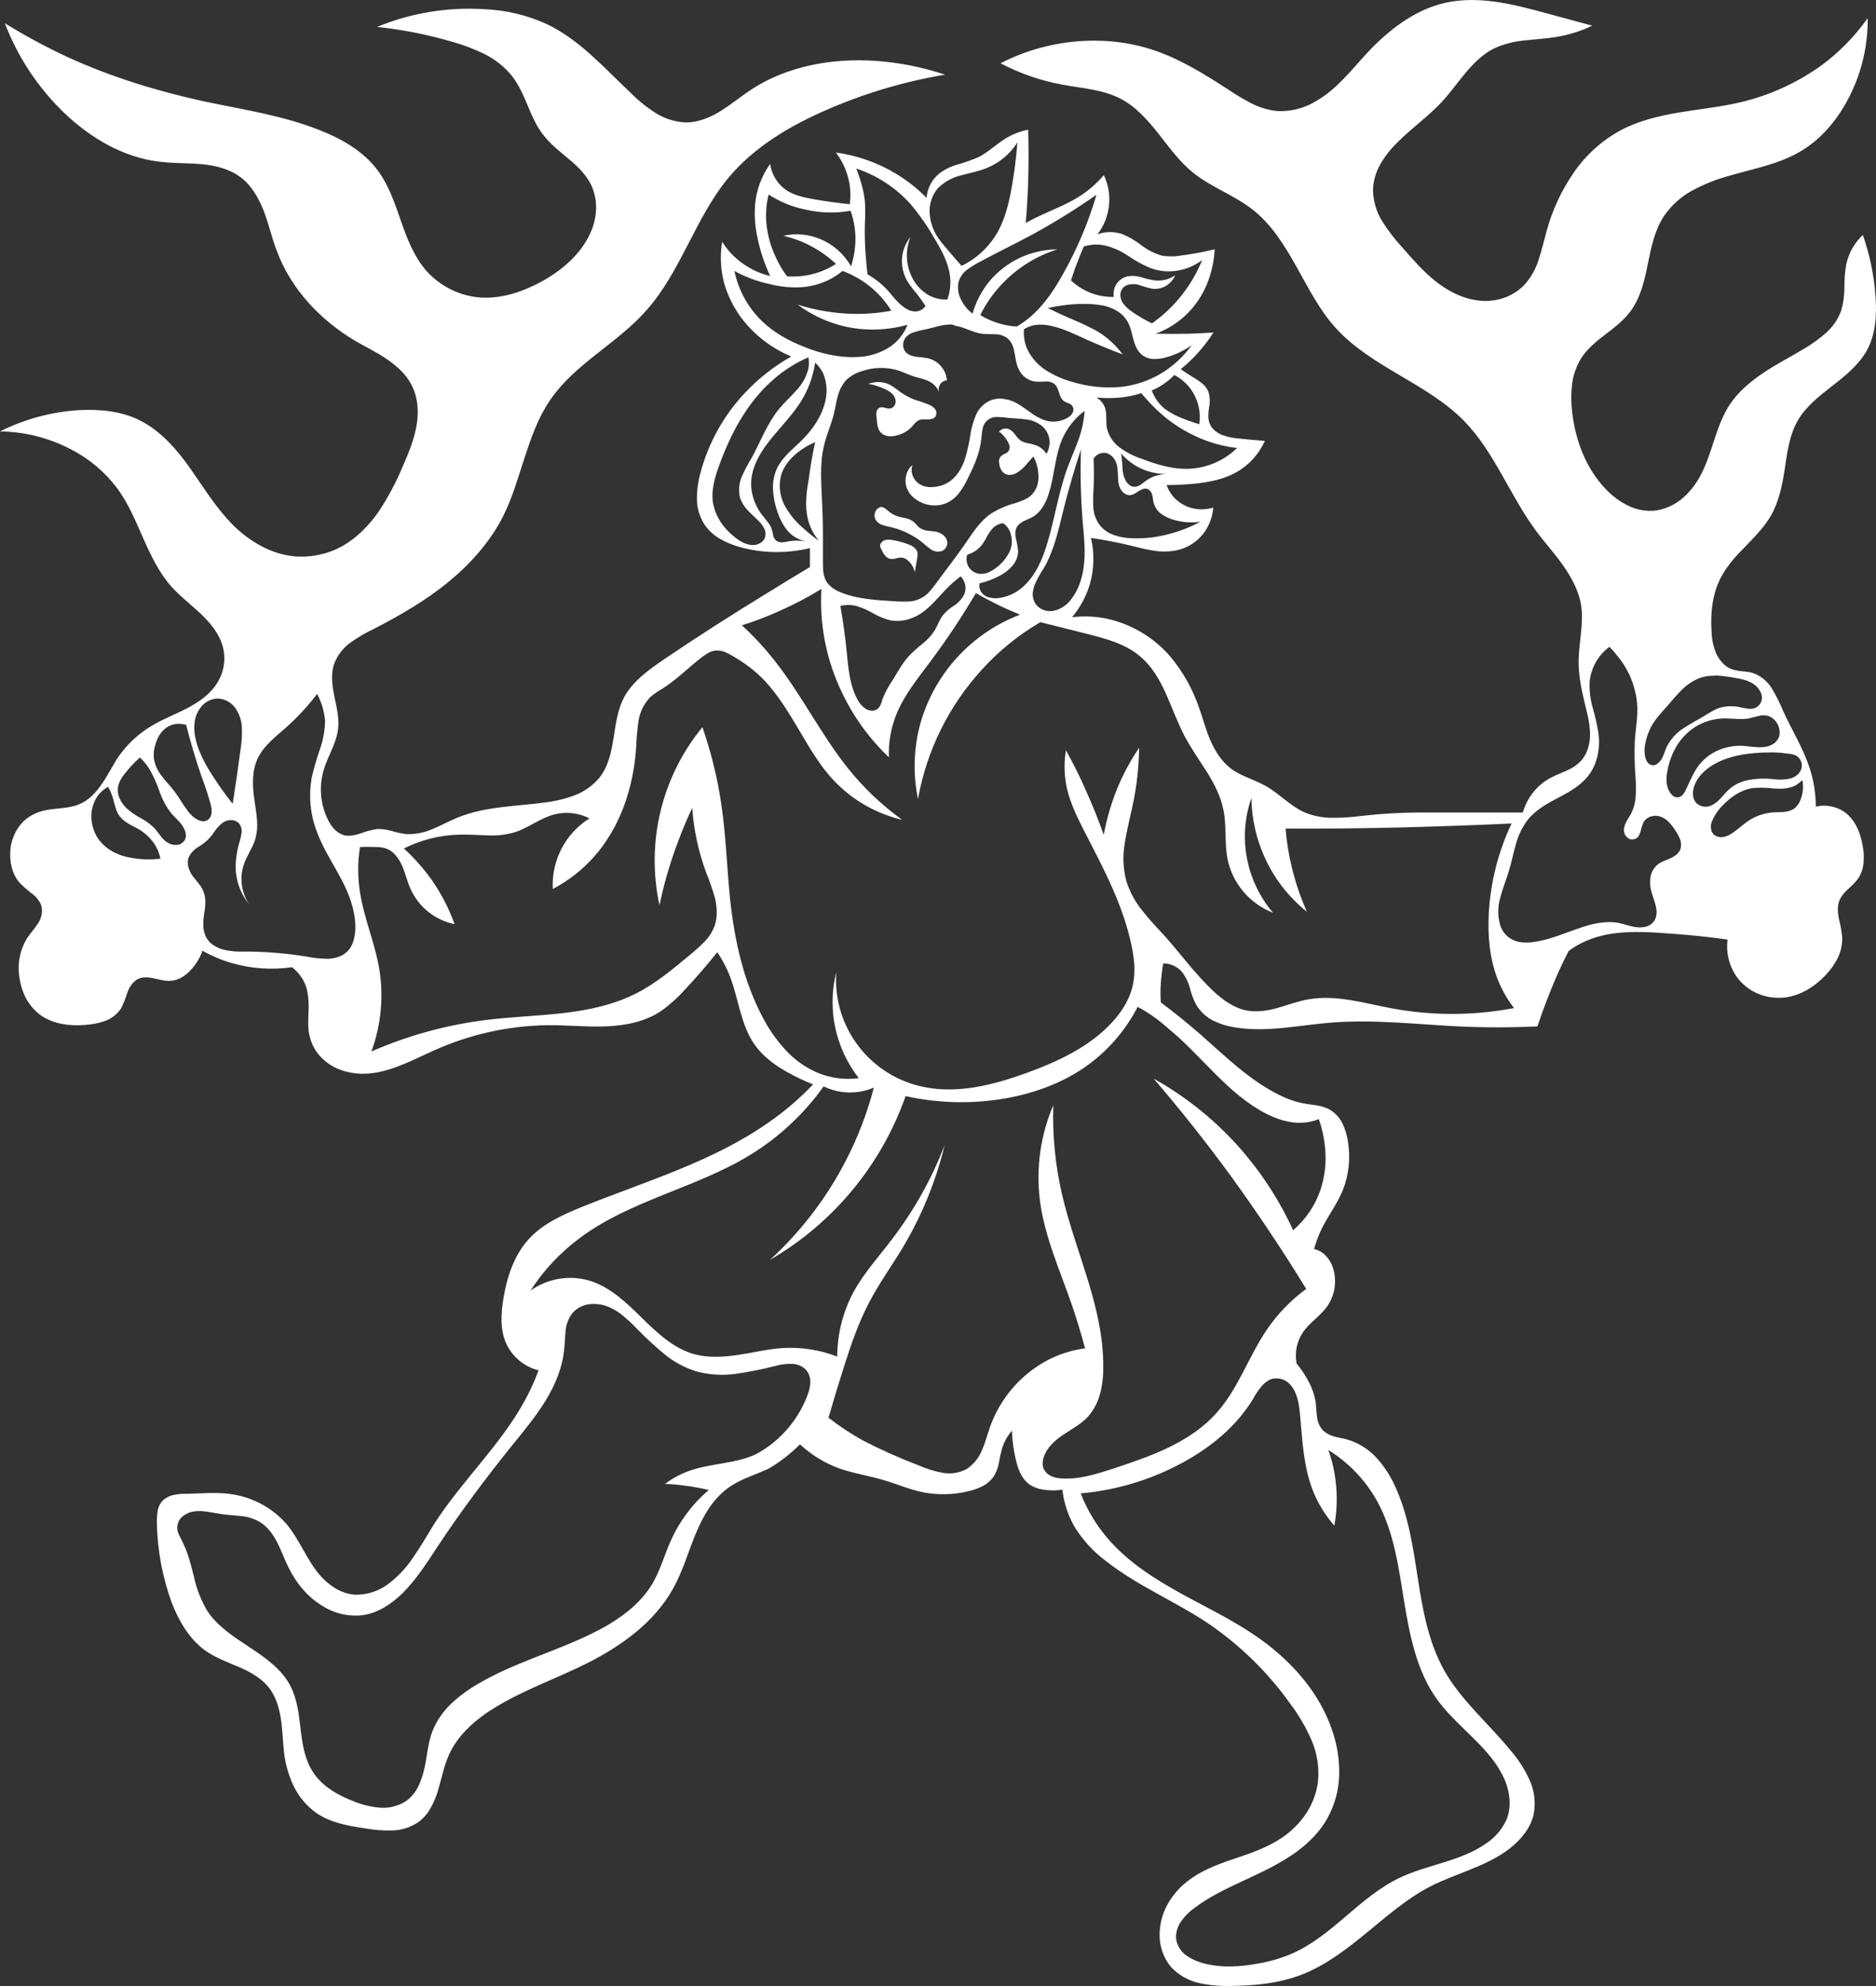 <svg xmlns="http://www.w3.org/2000/svg" id="Layer_2" viewBox="0 0 773.63 818.81"><rect x="0" y="0" width="773.63" height="818.81" fill="#333333" stroke="none"/><defs><style>      .cls-1 {        fill: #fff;        fill-rule: evenodd;      }    </style></defs><g id="Layer_1-2" data-name="Layer_1"><g id="Ebene_2"><g id="Ebene_1-2"><g><path class="cls-1" d="M388.86,220.51c-1.03-.75-2.23-1.23-3.5-1.4-1.3-.2-2.6-.2-3.9-.5-.74-.2-1.45-.5-2.1-.9-1.1-.8-1.8-2-2.9-2.8-.94-.63-1.99-1.08-3.1-1.3-1.15-.21-2.28-.47-3.4-.8-1.28-.45-2.47-1.12-3.5-2-.5-.4-1-.9-1.6-1.3-.31-.18-.65-.31-1-.4-.15-.09-.33-.13-.5-.1-.2,0-.4,0-.5.2-.55.14-1.04.46-1.4.9-.41.6-.68,1.28-.8,2-.07.72.07,1.45.4,2.1.61,1.03,1.57,1.81,2.7,2.2,1.15.36,2.32.66,3.5.9,3.2.74,6.26,1.95,9.1,3.6,1.48.85,2.88,1.82,4.2,2.9,1.03.98,2.13,1.89,3.3,2.7.7.44,1.48.75,2.3.9.81.1,1.64,0,2.4-.3.61-.29,1.13-.74,1.5-1.3.39-.56.6-1.22.6-1.9-.01-.66-.18-1.32-.5-1.9-.32-.59-.77-1.1-1.3-1.5Z"></path><path class="cls-1" d="M376.56,225.41c-.61-.43-1.29-.77-2-1-2.01-.76-4.08-1.33-6.2-1.7-.56-.12-1.13-.19-1.7-.2-.61-.03-1.21.04-1.8.2-.55.2-1.03.55-1.4,1-.41.42-.6,1.02-.5,1.6.12.42.29.82.5,1.2.37.85.84,1.66,1.4,2.4.53.75,1.31,1.28,2.2,1.5.84.13,1.69.06,2.5-.2.81-.25,1.66-.35,2.5-.3.57.09,1.11.3,1.6.6.48.31.91.68,1.3,1.1,1.19,1.21,1.99,2.74,2.3,4.4.2-1.6.5-3.2.8-4.8.15-.69.25-1.39.3-2.1.11-.71,0-1.44-.3-2.1-.36-.65-.88-1.2-1.5-1.6Z"></path><path class="cls-1" d="M367.66,162.11c.94.78,1.55,1.89,1.7,3.1.04.7-.14,1.4-.5,2-.37.62-.99,1.06-1.7,1.2-.78.06-1.56-.05-2.3-.3-.35-.12-.73-.19-1.1-.2-.83-.09-1.63.35-2,1.1-.22.36-.36.78-.4,1.2-.04.84.03,1.68.2,2.5.05.9.15,1.81.3,2.7.17.89.51,1.74,1,2.5.84,1.06,2.06,1.74,3.4,1.9,1.31.17,2.65.03,3.9-.4,2.22-.55,4.24-1.73,5.8-3.4.46-.47.9-.98,1.3-1.5.43-.48.94-.88,1.5-1.2.63-.29,1.31-.42,2-.4h2.1c.58,0,1.16-.1,1.7-.3.53-.18.99-.53,1.3-1,.2-.48.3-.99.3-1.5-.01-.51-.19-1-.5-1.4-.64-.79-1.46-1.41-2.4-1.8-1.96-.8-3.96-1.51-6-2.1-2.13-.81-4.15-1.88-6-3.2-1.46-1.21-3.04-2.28-4.7-3.2-1.36-.59-2.82-.9-4.3-.9-1.43.01-2.85.25-4.2.7,2.27.44,4.49,1.15,6.6,2.1,1.09.43,2.11,1.04,3,1.8Z"></path><path class="cls-1" d="M720.1,224.98c3.7-3.9,7.5-7.7,10.2-12.4,3.3-5.8,4.7-12.6,5.7-19.2,1-6.8,1.9-13.8,5.2-19.7s8.9-10.3,14.3-14.5,10.9-8.6,14.3-14.6c3.8-6.8,4.2-15,3.6-22.8-.62-8.49-2.37-16.87-5.2-24.9-3.4,3.2-5.77,7.34-6.8,11.9-.56,3.17-.83,6.38-.8,9.6.02,3.25-.42,6.48-1.3,9.6-1.25,3.49-3.35,6.61-6.1,9.1-2.75,2.45-5.73,4.63-8.9,6.5-5.6,3.4-11.5,6.4-16.9,10s-10.6,7.9-14.2,13.4c-5.5,8.5-6.9,19-11.4,28-1.9,3.97-4.59,7.51-7.9,10.4-3.35,2.9-7.5,4.72-11.9,5.2-3.73.23-7.46-.53-10.8-2.2-3.33-1.67-6.34-3.9-8.9-6.6-8.3-8.6-12.7-20.3-14-32.2-.45-3.72-.45-7.48,0-11.2.47-3.75,1.73-7.37,3.7-10.6,2.5-3.9,6.2-7,9.9-9.8s7.5-5.7,10.3-9.4c4.3-5.6,5.9-12.7,7.3-19.6s2.8-14,6.7-19.9c2.98-4.37,6.96-7.97,11.6-10.5,4.63-2.5,9.53-4.48,14.6-5.9,10.1-3,20.7-4.8,29.8-10.1,8.5-4.9,15.1-12.7,19.7-21.3,5.58-10.38,8.44-22.01,8.3-33.8-5.18,7.35-11.49,13.83-18.7,19.2-10.26,7.47-21.93,12.77-34.3,15.6-8.2,1.9-16.5,2.7-24.8,4.1s-16.6,3.4-24,7.3c-7.81,4.23-14.49,10.26-19.5,17.6-5.03,7.31-8.79,15.43-11.1,24-1.1,3.9-2,7.9-3.3,11.8-1.19,3.9-3.24,7.49-6,10.5-2.53,2.55-5.66,4.44-9.1,5.5-3.44,1.03-7.06,1.27-10.6.7-6.2-.9-12-4-16.9-7.9s-9.1-8.7-13.2-13.4c-3.2-3.43-6.08-7.14-8.6-11.1-2.52-3.98-3.87-8.59-3.9-13.3.17-3.7,1.23-7.3,3.1-10.5,1.86-3.19,4.15-6.12,6.8-8.7,5.9-6,13-10.9,18.7-17.1,3.5-3.8,6.4-8,9.7-11.9s7-7.6,11.6-9.9c3.95-1.8,8.18-2.91,12.5-3.3,4.3-.5,8.6-.7,12.9-1.4,5.24-.82,10.32-2.4,15.1-4.7-6.4-1.7-12.8-3.5-19.2-5.2-13.6-3.7-27.8-7.3-41.5-4.2-12.4,2.8-23,11-31.7,20.2-6.7,7.2-12.8,15.3-21.3,20.2-4.82,3-10.43,4.46-16.1,4.2-3.69-.37-7.29-1.42-10.6-3.1-3.31-1.71-6.52-3.61-9.6-5.7-10-6.5-20.3-12.9-31.7-16.6-7.22-2.29-14.73-3.5-22.3-3.6-13.9-.24-27.64,2.95-40,9.3,7.97,4.2,16.54,7.17,25.4,8.8,8.1,1.5,16.6,2,23.9,5.7,6.4,3.3,11.3,8.8,15.8,14.5s8.7,11.6,14.3,16.1c7.4,6,16.8,9.2,24.4,15.1,7.9,6.1,13.3,14.9,18.2,23.6s9.4,17.8,16.1,25.2c7.3,8.1,16.8,13.9,26.3,19.5s19,11.1,26.7,18.9c12.6,12.9,18.9,30.7,29.6,45.2,3.6,4.9,7.7,9.3,11.2,14.3s6.5,10.4,7.5,16.4c1.2,7.6-.9,15.3-1,22.9-.1,5.9,1.1,11.8,2.5,17.6,1,4,2.1,8.1,2.2,12.3.09,2.1-.18,4.19-.8,6.2-.58,2.01-1.6,3.85-3,5.4-1.77,1.77-3.88,3.16-6.2,4.1-2.3,1-4.6,1.9-6.8,3.1-5.32,3.06-9.24,8.09-10.9,14h-42.6c-7.95.02-15.9.49-23.8,1.4-3.95.52-7.92.79-11.9.8-3.97.03-7.91-.71-11.6-2.2-6-2.6-10.4-7.7-16.1-10.9-4.7-2.7-10.2-4-14.5-7.3-3.8-2.9-6.4-7.1-8.3-11.4s-3.1-9-4.7-13.5c-2.61-7.69-6.61-14.85-11.8-21.1-6.42-7.48-14.97-12.81-24.5-15.3-5.26-1.33-10.72-1.67-16.1-1,3.31-3.96,5.8-8.56,7.3-13.5,1.81-6.25,1.99-12.86.5-19.2,5.4.8,10.8,1.8,16.1,3.1,3.2.8,6.3,1.6,9.5,2.1,3.21.57,6.5.53,9.7-.1,4.3-.9,8.15-3.27,10.9-6.7,2.46-3.13,3.92-6.93,4.2-10.9-3.58,1.09-7.43.91-10.9-.5-1.74-.75-3.33-1.8-4.7-3.1-1.62-1.6-2.85-3.55-3.6-5.7,3.6,0,7.3-.2,10.9-.5,6.1-.6,12.3-1.7,17.7-4.7,5.27-2.93,9.45-7.49,11.9-13-3.6-.3-7.3-.6-10.9-1-2.36-.19-4.68-.7-6.9-1.5-1.09-.48-2.1-1.12-3-1.9-.9-.79-1.58-1.78-2-2.9-.8-2-.5-4.3-.2-6.5.46-2.16.35-4.39-.3-6.5-.58-1.44-1.55-2.68-2.8-3.6-1.24-.96-2.54-1.83-3.9-2.6-1.6-1-3.2-2-4.7-3.1,2.02-1.6,3.92-3.34,5.7-5.2,2.92-3.03,5.54-6.35,7.8-9.9-3.3.2-6.6.4-9.9.5-4.7.1-9.3.1-14,0,6.9-2.47,12.87-7.01,17.1-13,2.26-3.18,4.02-6.68,5.2-10.4,1.2-3.69,1.9-7.52,2.1-11.4-4.62,1.12-9.29,1.98-14,2.6-2.58.45-5.22.45-7.8,0-2.96-.86-5.74-2.24-8.2-4.1-2.42-1.91-5.07-3.49-7.9-4.7-3.36-1.2-7.04-1.2-10.4,0,5.37-7.01,6.37-16.42,2.6-24.4-3.1,3.67-6.78,6.81-10.9,9.3-4.8,2.9-10,4.9-15.1,7.3-2.1,1-4.2,2-6.2,3.1.5-5.7.8-11.4,1-17.1.2-7.1.2-14.2,0-21.3-3.29.63-6.44,1.85-9.3,3.6-3.9,2.4-7.3,5.8-11.4,7.8-2.58,1.08-5.22,2.02-7.9,2.8-2.73.69-5.3,1.88-7.6,3.5-3.32,2.47-5.4,6.27-5.7,10.4-3.73-3.81-7.93-7.14-12.5-9.9-7.61-4.6-16.09-7.6-24.9-8.8,3.02,3.94,4.99,8.59,5.7,13.5.4,2.58.4,5.22,0,7.8-5-.5-10.1-1.2-15.1-2.1-3.8-.7-7.7-1.5-10.9-3.6-3.73-2.49-6.2-6.46-6.8-10.9-3.51,4.88-5.65,10.61-6.2,16.6-.37,4.69-.03,9.41,1,14,1.13,5.38,2.87,10.62,5.2,15.6-3.52-.81-6.87-2.23-9.9-4.2-4.01-2.51-7.39-5.89-9.9-9.9-.97,5.9-.63,11.94,1,17.7,1.87,6.14,5.05,11.8,9.3,16.6,5.01,5.65,11.23,10.09,18.2,13-7.14,4.02-13.61,9.11-19.2,15.1-8.67,9.23-14.93,20.46-18.2,32.7-1,3.55-1.51,7.21-1.5,10.9,0,3.68,1.05,7.28,3,10.4,1.65,2.46,3.83,4.52,6.4,6,2.54,1.48,5.26,2.62,8.1,3.4,4.56,1.29,9.26,2,14,2.1,5.08.12,10.16-.42,15.1-1.6v7.8c-5.7,3.4-11.4,6.9-17.1,10.4-14.7,9-29.3,18.3-43.6,28-6.2,4.3-12.6,8.9-16.1,15.6-2.6,5.1-3.3,11-4.2,16.6s-2.1,11.5-5.7,16.1c-2.73,3.33-6.28,5.88-10.3,7.4-4.03,1.5-8.23,2.51-12.5,3-12.1,1.6-24.6,1.6-35.8,6.2-3.5,1.4-6.8,3.3-10.3,4.7-3.46,1.53-7.22,2.25-11,2.1-2-.28-3.97-.71-5.9-1.3-1.95-.56-3.97-.83-6-.8-2.29.35-4.54.96-6.7,1.8-2.2.7-4.6,1.3-6.8.8-1.52-.44-2.9-1.27-4-2.4-1.1-1.15-2.01-2.47-2.7-3.9-3.32-6.61-3.89-14.27-1.6-21.3,1.7-5.4,5-10.4,5.7-16.1.6-4.5-.6-9-1.5-13.5s-1.6-9.2-.1-13.5c1.34-3.55,3.71-6.61,6.8-8.8,3.08-2.21,6.36-4.12,9.8-5.7,10.6-5.5,21-11.5,30.2-19s17.4-16.6,22.8-27.2c3.9-7.7,6.2-16,8.9-24.2s5.5-16.4,10.4-23.6c5.1-7.6,12.2-13.6,19.4-19.3s14.6-11.2,20.6-18.1c14.2-16,20-38,33.7-54.5,10.6-12.7,25.3-21.4,40.5-28,15.61-6.82,32-11.69,48.8-14.5-9.25-3.1-18.86-5.02-28.6-5.7-17.9-1.2-36.5,2.1-51.4,11.9-4.2,2.8-8.1,6-12.4,8.7s-9.1,4.7-14.1,4.8c-4.42-.12-8.73-1.39-12.5-3.7-3.73-2.33-7.19-5.08-10.3-8.2-11-10.3-21.2-22.1-34.8-28.6-8.17-3.76-17.01-5.86-26-6.2-15.06-.95-30.15,1.55-44.1,7.3,10.57,1.12,21.01,3.2,31.2,6.2,4.58,1.28,9.04,2.99,13.3,5.1,4.28,2.15,8.07,5.19,11.1,8.9,2.8,3.6,4.7,7.9,6.5,12.2s3.6,8.6,6.5,12.2c2.9,3.8,6.8,6.8,10.5,9.9s7.2,6.5,9.3,10.9c1.38,3.11,2.03,6.5,1.9,9.9-.14,3.39-.96,6.72-2.4,9.8-3.9,8.6-11.5,15.1-19.7,19.7-7.8,4.3-16.6,7.3-25.4,6.8-8.81-.63-17.01-4.73-22.8-11.4-4.9-5.8-7.7-13.1-10.2-20.3s-5-14.6-9.5-20.7c-5.9-7.9-14.7-13-23.9-16.6-15.3-6.1-31.7-8.5-47.8-11.9-19.2-4.2-38.2-10-56.1-18.2C19.06,19.44,10.37,14.77,2,9.58c5.33,13.94,13.66,26.54,24.4,36.9,10.9,10.4,24.5,18.5,39.5,20.2,5.7.7,11.4.5,17.1,1s11.5,1.9,16.1,5.3,7.6,8.7,9.7,14.1,3.3,11.1,5.4,16.5c5.8,15.6,17.9,28.4,32.2,36.9,4.3,2.5,8.9,4.7,13,7.5s8,6.2,10.3,10.7c2.7,5.2,3.1,11.4,2,17.2s-3.3,11.2-5.7,16.6c-2.69,6.43-5.97,12.59-9.8,18.4-4,5.7-9,10.9-15.1,14.3-6.01,3.32-12.86,4.78-19.7,4.2-9.4-.9-18.1-5.9-24.9-12.5-7-6.9-12.2-15.4-17.8-23.4s-12.3-15.8-21.1-20.2c-7.6-3.8-16.4-4.6-24.9-4.2-11.38.69-22.51,3.68-32.7,8.8,10.14.11,20.11,2.61,29.1,7.3,7.55,3.83,14.11,9.34,19.2,16.1,4.6,6.2,7.6,13.5,10.7,20.5s6.5,14.2,11.6,20c3.7,4.1,8.2,7.5,12.2,11.3s7.7,8.3,9.1,13.6c1.28,4.92.52,10.15-2.1,14.5-2.8,4.8-7.5,8.1-12.4,10.7s-10.1,4.5-14.9,7.4c-5.22,3.11-9.75,7.26-13.3,12.2-2.5,3.6-4.4,7.6-6.9,11.3s-5.5,7.1-9.6,8.8c-4.5,1.9-9.7,1.5-14.5,2.6-3.31.73-6.35,2.35-8.8,4.7-3.43,3.65-5.29,8.49-5.2,13.5,0,4.3,1.2,8.8,4.2,11.9,1.61,1.57,3.31,3.04,5.1,4.4.89.67,1.67,1.48,2.3,2.4.7.87,1.18,1.9,1.4,3,.18,1.23.12,2.49-.2,3.7-.33,1.19-.87,2.31-1.6,3.3-1.3,2.1-3.1,3.9-4.4,6-2.71,4.54-3.81,9.86-3.1,15.1.37,3.28,1.31,6.46,2.8,9.4,1.58,2.9,3.81,5.39,6.5,7.3,2.59,1.65,5.48,2.77,8.5,3.3,3,.53,6.06.67,9.1.4,2.86-.13,5.69-.67,8.4-1.6,2.74-.95,5.1-2.78,6.7-5.2,1.07-2.08,1.94-4.26,2.6-6.5.37-1.11.91-2.15,1.6-3.1.65-.97,1.5-1.79,2.5-2.4,1.04-.57,2.22-.84,3.4-.8,1.18-.02,2.36.11,3.5.4,2.3.5,4.7,1.2,7,1,1.63-.15,3.2-.66,4.6-1.5,1.39-.84,2.63-1.88,3.7-3.1,2.09-2.25,3.69-4.9,4.7-7.8,3.94,2.24,8.14,3.99,12.5,5.2,7.93,2.23,16.24,2.77,24.4,1.6,3.06,2.31,5.24,5.59,6.2,9.3.65,3.16.85,6.39.6,9.6-.1,3.2-.3,6.5.5,9.6.72,3.05,2.2,5.87,4.3,8.2,2.11,2.3,4.71,4.11,7.6,5.3,4.6,1.82,9.61,2.37,14.5,1.6,8.8-1.3,16.8-5.7,24.9-9.3,14.69-6.62,30.59-10.16,46.7-10.4,8-.1,15.9.8,23.9.5s16.1-1.8,22.8-6.2c3.62-2.55,6.94-5.5,9.9-8.8,4.7-5,9.2-10.2,13.5-15.6,2.08,3.1,3.83,6.42,5.2,9.9,1.8,4.7,2.9,9.7,4.3,14.6s3.1,9.8,6.1,13.9c3.3,4.6,8,8.1,13,10.9,3.5,1.99,7.15,3.73,10.9,5.2-5.52,5.8-11.62,11.03-18.2,15.6-23,16.2-50.7,24.3-76.8,34.8-8.4,3.4-16.9,7.2-22.8,14-5.7,6.6-8.5,15.3-9.9,23.9-1,6.1-1.4,12.5,1,18.2,2.49,5.68,7.48,9.89,13.5,11.4-1.59,4.3-3.5,8.48-5.7,12.5-10.1,18.5-26,33.1-37.4,50.9-2.8,4.5-5.4,9.1-8.4,13.4-2.88,4.45-6.53,8.35-10.8,11.5-3.91,2.86-8.66,4.33-13.5,4.2-2.88-.24-5.65-1.17-8.1-2.7-2.45-1.51-4.65-3.4-6.5-5.6-5.3-6.3-8.2-14.4-13.5-20.8-6.13-6.99-14.66-11.45-23.9-12.5-5.7-.7-11.4-.1-17.1,0-1.74-.07-3.49.07-5.2.4-1.74.27-3.37,1.04-4.7,2.2-1.25,1.24-2.05,2.86-2.3,4.6-.25,1.72-.35,3.46-.3,5.2.25,11.17,2.35,22.22,6.2,32.7,3,7.6,7.3,15,14,19.7,4.1,2.9,9,4.6,13.6,6.6s9.2,4.5,12.4,8.5c2.8,3.6,4.2,8.2,4.9,12.7s.8,9.2,1.3,13.7c.52,4.93,1.87,9.73,4,14.2,2.17,4.48,5.44,8.33,9.5,11.2,5.8,3.9,12.9,5.2,19.7,6.2,3.79.7,7.65,1,11.5.9,3.86-.09,7.62-1.31,10.8-3.5,2.07-1.54,3.78-3.52,5-5.8,1.26-2.25,2.27-4.63,3-7.1,1.5-4.9,2.4-10,4.5-14.7,3.8-8.5,11.3-14.9,19.2-19.7,12-7.3,25.4-11.9,37.9-18.2,14.1-7.1,27.6-16.8,35.3-30.6,4-7.1,6.2-15,9.3-22.5s7.3-14.9,14-19.5c5-3.5,11.1-5.1,16.6-7.8,4.55-2.74,8.75-6.03,12.5-9.8,4.65,4.34,10.13,7.71,16.1,9.9,5.9,2.1,12.2,3,18.2,4.8,5.6,1.6,10.9,4,16.6,5.1,6.2,1.19,12.58,1.02,18.7-.5,2.02-.44,3.97-1.15,5.8-2.1,1.84-.98,3.42-2.38,4.6-4.1.96-1.64,1.63-3.43,2-5.3.29-1.89.69-3.76,1.2-5.6.79-2.88,2.23-5.55,4.2-7.8.13,4.01.67,8,1.6,11.9.42,1.96,1.06,3.88,1.9,5.7.87,1.82,2.17,3.4,3.8,4.6,1.71,1.14,3.66,1.85,5.7,2.1,2.58.4,5.22.4,7.8,0,.62,5.51,2.39,10.82,5.2,15.6,3.41,5.44,7.82,10.19,13,14,13.1,10.3,28.8,16.6,42.6,26,12.89,8.88,24.13,19.94,33.2,32.7,3.52,4.67,6.48,9.73,8.8,15.1,2.3,5.39,3.19,11.27,2.6,17.1-.68,5.14-2.64,10.02-5.7,14.2-3.05,4.16-6.93,7.63-11.4,10.2-5.8,3.5-12.3,5.5-18.7,7.7s-12.8,4.7-18.1,8.9c-3.35,2.61-6.14,5.88-8.2,9.6-2.06,3.74-3.16,7.93-3.2,12.2-.1,4.92,1.57,9.71,4.7,13.5,3.09,3.3,7.09,5.59,11.5,6.6,4.4.95,8.9,1.35,13.4,1.2,9.9-.1,19.9-1.1,29.1-4.7,10-3.9,18.6-10.6,26.9-17.4s16.5-14,26-18.9c10.8-5.5,23.1-8.2,32.7-15.6,4.6-3.6,8.6-8.3,9.9-14,.98-4.78.42-9.75-1.6-14.2-1.98-4.43-4.61-8.54-7.8-12.2-9.1-11.2-20.5-20.7-27.5-33.2-6.4-11.5-8.8-24.7-10.8-37.7s-3.9-26.2-9.4-38.1c-1.95-4.36-4.58-8.38-7.8-11.9-3.26-3.51-7.4-6.07-12-7.4-1.7-.5-3.5-.7-5.2-1.2-1.75-.43-3.37-1.29-4.7-2.5-1.43-1.58-2.3-3.58-2.5-5.7-.3-2.1-.3-4.2-.6-6.3-.47-2.68-1.35-5.28-2.6-7.7-1.43-2.82-3.17-5.47-5.2-7.9-.87-4.47.07-9.11,2.6-12.9,2.7-3.9,7-6.6,9.8-10.4,3.37-4.65,4.34-10.62,2.6-16.1-.61-1.95-1.68-3.73-3.1-5.2-1.28-1.3-2.92-2.2-4.7-2.6.78-2.86,1.82-5.63,3.1-8.3,2.7-5.5,6.5-10.4,8.8-16.1,2.44-6.26,3.16-13.06,2.1-19.7-.35-2.67-1.13-5.27-2.3-7.7-1.19-2.42-3.07-4.44-5.4-5.8-1.76-.87-3.65-1.44-5.6-1.7-1.9-.3-3.9-.5-5.8-.9-3.05-.67-6-1.71-8.8-3.1-12.6-6.1-22.7-16.2-33.2-25.4-5.2-4.5-10.6-8.9-16.1-13-.2-2.6-.2-5.2,0-7.8.18-2.78.51-5.55,1-8.3,3,.03,5.83,1.34,7.8,3.6,1.46,1.99,2.54,4.22,3.2,6.6.55,2.41,1.43,4.73,2.6,6.9,1.7,2.86,4.21,5.15,7.2,6.6,2.96,1.43,6.14,2.37,9.4,2.8,13.1,2,26.3-1.1,39.5-2.1,17.3-1.3,34.6.7,51.9,1.6,10.9.5,21.8.5,32.7,0,2-6,4.2-11.8,6.6-17.6,1.9-4.6,4-9.1,6.3-13.5,2.26-1.69,4.71-3.1,7.3-4.2,10.2-4.4,21.7-3.9,32.7-3.1,5.9.4,11.8.9,17.7,1.6,2.6.3,5.2.6,7.8,1-.68,5.3.6,10.67,3.6,15.1,2.19,3.12,5.2,5.58,8.7,7.1,3.49,1.51,7.32,2.09,11.1,1.7,6.6-.7,12.6-4.5,17.1-9.3,2.01-2.11,3.69-4.5,5-7.1,1.24-2.62,1.86-5.5,1.8-8.4-.27-2.63-.74-5.24-1.4-7.8-.5-2.6-.7-5.4.4-7.8.85-1.64,2-3.1,3.4-4.3,1.4-1.23,2.7-2.57,3.9-4,1.47-2.05,2.34-4.48,2.5-7,.23-2.51.06-5.04-.5-7.5-.8-4.4-2.5-8.8-5.7-11.9-1.76-1.69-3.93-2.9-6.3-3.5-2.35-.63-4.83-.67-7.2-.1,0-5.47-.89-10.9-2.6-16.1-2.7-8.2-7.3-15.5-10.9-23.4-1.29-3.18-2.83-6.26-4.6-9.2-1.8-2.96-4.55-5.22-7.8-6.4-2.9-.9-6-.5-8.8-1.6-1.47-.53-2.77-1.43-3.8-2.6-1.07-1.15-1.95-2.47-2.6-3.9-1.19-2.89-1.83-5.98-1.9-9.1-.5-7.8.4-16,4.2-22.8,2.6-4.7,6.26-8.7,10.1-12.5ZM447.16,231.21c-.4,5.5-1.8,10.9-5,15.3-.89,1.32-2.01,2.47-3.3,3.4-1.29.91-2.75,1.56-4.3,1.9-1.47.32-3.01.18-4.4-.4-1.42-.56-2.62-1.58-3.4-2.9-.6-1.14-.91-2.41-.9-3.7.12-1.26.39-2.5.8-3.7,1.04-2.34,2.27-4.58,3.7-6.7,4.4-7.5,6.2-16.2,8.3-24.7,2.1-8.2,4.4-16.3,7.1-24.4-.32,9.91-.08,19.82.7,29.7.5,5.4,1.1,10.8.7,16.2ZM397.66,224.71c-3.4,4.9-7.1,9.6-10.6,14.4-1.05,1.53-2.18,3-3.4,4.4-2.3,2.83-5.75,4.48-9.4,4.5-1.7.07-3.4.03-5.1-.1-7.7-.5-15.6-.8-22.7-3.8-2.07-.78-3.9-2.09-5.3-3.8-.87-1.29-1.41-2.76-1.6-4.3-.17-1.53-.23-3.06-.2-4.6,0-7.7.1-15.5-.3-23.2-.3-8.3-1.2-16.7.8-24.7,1-4.3,2.9-8.4,4-12.8.6-2.4.9-4.9,1.6-7.3.6-2.44,1.76-4.7,3.4-6.6,1.85-1.79,4.12-3.1,6.6-3.8,4.81-1.65,10.02-1.75,14.9-.3,2.2.7,4.3,1.8,6.5,2.5,2.4.8,5,1.1,7.1,2.5,1.51.93,2.67,2.34,3.3,4-.18-.62-.22-1.27-.1-1.9.12-.62.4-1.21.8-1.7.61-.77,1.52-1.24,2.5-1.3-.13-2.15-.98-4.19-2.4-5.8-1.39-1.66-3.29-2.82-5.4-3.3-1.59-.3-3.19-.5-4.8-.6-.79-.11-1.56-.31-2.3-.6-.77-.25-1.46-.7-2-1.3-.6-.67-.99-1.51-1.1-2.4-.12-.89.02-1.79.4-2.6.33-.75.84-1.41,1.5-1.9.63-.52,1.34-.92,2.1-1.2,1.54-.51,3.11-.91,4.7-1.2,2-.4,4.1-1,6.1-1.5,1.54-.4,3.11-.6,4.7-.6.67-.05,1.34.12,1.9.5,3.8.5,7.3,2.8,11.1,3.3,1.7.2,3.5.1,5.3.2,1.78-.03,3.53.5,5,1.5.79.62,1.44,1.41,1.9,2.3.48.87.82,1.82,1,2.8.5,1.9.6,4,1.2,5.9.46,1.73,1.36,3.31,2.6,4.6,1.3,1.24,2.93,2.08,4.7,2.4,1.46.1,2.94.1,4.4,0,.74-.08,1.49-.01,2.2.2.71.21,1.37.58,1.9,1.1.39.5.73,1.03,1,1.6l.6,1.8c.19.62.42,1.22.7,1.8.29.58.7,1.09,1.2,1.5.57.36,1.17.66,1.8.9.67.18,1.26.57,1.7,1.1.31.44.49.96.5,1.5,0,.53-.13,1.05-.4,1.5-.53.92-1.34,1.65-2.3,2.1-2.85,1.55-6.22,1.84-9.3.8-2.12-.8-4.11-1.91-5.9-3.3-1.9-1.3-3.7-2.7-5.7-3.8-1.74-.92-3.64-1.5-5.6-1.7-1.96-.22-3.93.13-5.7,1-2.36,1.24-4.23,3.25-5.3,5.7-1.03,2.44-1.77,4.99-2.2,7.6-.54,3.76-1.37,7.47-2.5,11.1-1.3,3.5-3.4,7-6.6,9-2.05,1.26-4.4,1.95-6.8,2-1.66.13-3.33-.21-4.8-1-1.4-.78-2.49-2.01-3.1-3.5-.62-1.46-.69-3.09-.2-4.6-1.31,1.15-2.22,2.7-2.6,4.4-.4,1.69-.3,3.47.3,5.1.52,1.42,1.38,2.69,2.5,3.7,1.12,1.01,2.41,1.82,3.8,2.4,3.28,1.45,7.02,1.45,10.3,0,2.11-1.04,3.93-2.59,5.3-4.5,1.36-1.92,2.53-3.96,3.5-6.1,2.5-4.9,4.7-10.1,5.3-15.6.2-1.3.2-2.7.5-4,.35-3.07,3.02-5.34,6.1-5.2,1.57.03,3.14.17,4.7.4,2.4.2,4.8.3,7.1.6,2.37.25,4.62,1.15,6.5,2.6,1.97,1.64,3.17,4.04,3.3,6.6.02,1.75-.43,3.48-1.3,5-1.02-1.6-2.52-2.83-4.3-3.5-1.14-.41-2.31-.71-3.5-.9-1.2-.19-2.33-.67-3.3-1.4-.71-.66-1.35-1.4-1.9-2.2-.57-.79-1.28-1.47-2.1-2-.74-.38-1.58-.52-2.4-.4-.8.2-1.52.61-2.1,1.2,1.6,1.18,2.9,2.72,3.8,4.5.3.52.51,1.1.6,1.7.02.62-.12,1.24-.4,1.8-.42.54-.97.95-1.6,1.2-.64.25-1.21.62-1.7,1.1-.38.5-.62,1.08-.7,1.7.02.6.08,1.21.2,1.8.11.63.31,1.23.6,1.8.29.58.7,1.09,1.2,1.5.66.51,1.47.79,2.3.8.82-.02,1.64-.19,2.4-.5,1.95-1.06,3.66-2.53,5-4.3.8-1,1.7-1.9,2.5-2.8,1.1,2.04,1.78,4.29,2,6.6.2,1.67.1,3.37-.3,5-.47,1.61-1.33,3.09-2.5,4.3-1.8,1.7-4.3,2.5-6.6,3.3-3.65.94-7.13,2.46-10.3,4.5-4.6,3.2-7.6,8.2-10.8,12.8ZM397.56,245.21c-.94,1.78-2.32,3.29-4,4.4-1.73,1.05-3.28,2.37-4.6,3.9-1.5,1.8-2.2,4.2-3.4,6.2-1.3,2.1-2.96,3.97-4.9,5.5-1.93,1.53-3.76,3.16-5.5,4.9-2.8,2.9-4.7,6.5-6.8,9.9-1.76,2.53-3.23,5.25-4.4,8.1-.19.75-.42,1.48-.7,2.2-.28.73-.72,1.38-1.3,1.9-.62.51-1.4.79-2.2.8-.79-.01-1.57-.18-2.3-.5-1.69-.98-3.04-2.45-3.9-4.2-3.2-5.9-3.7-12.8-4.4-19.5-.6-6.4-1.5-12.7-2.6-19,2.14-.5,4.36-.5,6.5,0,2.48.74,4.87,1.78,7.1,3.1,2.25,1.3,4.68,2.27,7.2,2.9,2.44.38,4.93.21,7.3-.5,2.36-.71,4.57-1.86,6.5-3.4,3.3-2.5,5.9-5.8,8.8-8.8,1.92-1.99,4-3.83,6.2-5.5.94,1.01,1.6,2.25,1.9,3.6.24,1.35.07,2.75-.5,4h0ZM398.86,228.71c2.53-.72,4.75-2.27,6.3-4.4.76-1.07,1.43-2.21,2-3.4.65-1.15,1.42-2.22,2.3-3.2,1.14-1.11,2.62-1.82,4.2-2,1.74,1.18,2.93,3.02,3.3,5.1.57,2.28.32,4.69-.7,6.8-1.25,2.46-3.02,4.61-5.2,6.3-.94.73-1.94,1.36-3,1.9-1.06.52-2.22.8-3.4.8-1.01.02-2.01-.22-2.9-.7-.87-.5-1.62-1.18-2.2-2-.97-1.55-1.23-3.45-.7-5.2h0ZM403.96,240.51c3.01-.7,5.9-1.81,8.6-3.3,1.9-1.02,3.59-2.37,5-4,1.39-1.62,2.2-3.66,2.3-5.8-.15-1.79-.45-3.56-.9-5.3-.22-.88-.28-1.8-.2-2.7,0-.9.28-1.77.8-2.5.74-.89,1.66-1.61,2.7-2.1,1-.5,2.1-.9,3.1-1.4,1.84-.99,3.39-2.44,4.5-4.2,1.13-1.74,2-3.62,2.6-5.6,2.4-7.3,2.5-15.3,5.5-22.4,2.01-4.68,5.22-8.75,9.3-11.8-.18,2.95-.68,5.86-1.5,8.7-1.4,5-3.7,9.7-5.5,14.6-3.7,10-5.2,20.7-8.3,31-2,6.8-4.9,13.7-10.3,18.4-2.83,2.49-6.35,4.06-10.1,4.5-1.35.12-2.7-.02-4-.4-1.3-.38-2.41-1.23-3.1-2.4-.56-1-.74-2.18-.5-3.3ZM484.36,214.41c3.48.98,7.12,1.22,10.7.7-4.27,2.27-8.81,4.02-13.5,5.2-4.89,1.28-9.95,1.82-15,1.6-2.53-.07-5.02-.54-7.4-1.4-2.42-.84-4.52-2.41-6-4.5-1.4-2.08-2.19-4.5-2.3-7-.12-2.47-.08-4.94.1-7.4.2-4.2.2-8.3,0-12.5.64-1.04,1.64-1.82,2.8-2.2.58-.16,1.19-.23,1.8-.2.6.01,1.19.18,1.7.5,1.12.57,2.03,1.48,2.6,2.6.57,1.12.92,2.34,1,3.6.3,2.2,0,4.5.6,6.7.31,1.1.89,2.1,1.7,2.9.4.39.88.7,1.4.9.54.21,1.13.28,1.7.2.64-.11,1.25-.35,1.8-.7.6-.3,1.1-.7,1.6-1,.54-.33,1.11-.59,1.7-.8.62-.2,1.28-.2,1.9,0,.48.22.9.56,1.2,1,.35.43.59.95.7,1.5.3,1,.3,2.1.6,3.2.51,1.91,1.68,3.57,3.3,4.7,1.62,1.1,3.41,1.91,5.3,2.4ZM462.36,187.01c2.96,3.41,6.8,5.93,11.1,7.3,2.37.7,4.83,1.1,7.3,1.2-2.95.04-5.81.98-8.2,2.7-.8.6-1.5,1.2-2.3,1.7-.79.55-1.74.83-2.7.8-.69-.1-1.35-.37-1.9-.8-.51-.43-.95-.94-1.3-1.5-.68-1.17-1.13-2.46-1.3-3.8-.2-1.3-.2-2.7-.3-4s-.2-2.4-.4-3.6ZM496.96,181.51c4.25,1.61,8.69,2.68,13.2,3.2-5.62,5.47-13.15,8.56-21,8.6-6.3,0-12.4-1.9-18.2-4.1-3.29-1.08-6.4-2.66-9.2-4.7-2.81-2.05-4.74-5.08-5.4-8.5-.3-2.4.1-4.9-.5-7.3-.53-2.03-1.87-3.77-3.7-4.8,3.26.3,6.54.3,9.8,0,2.95-.3,5.87-.9,8.7-1.8,2.78,3.4,5.86,6.54,9.2,9.4,5.11,4.26,10.89,7.64,17.1,10h0ZM492.96,163.71c1.63,3.49,2.18,7.39,1.6,11.2-2.2-.7-4.4-1.4-6.6-2.3-2.74-1-5.34-2.38-7.7-4.1-2.38-2-4.21-4.59-5.3-7.5,2.1-.88,4.09-2.02,5.9-3.4,1.22-.89,2.36-1.9,3.4-3,3.84,1.97,6.9,5.18,8.7,9.1h0ZM481.26,147.21c3.66-1.04,7.11-2.69,10.2-4.9-3.4,4.72-7.72,8.7-12.7,11.7-4.99,2.95-10.54,4.83-16.3,5.5-6.87.65-13.81-.06-20.4-2.1-3.82-1.04-7.47-2.66-10.8-4.8-3.34-2.15-6.01-5.2-7.7-8.8-1.08-2.55-1.53-5.33-1.3-8.1,1.37-.8,2.85-1.37,4.4-1.7,2.34-.32,4.71-.18,7,.4,5,1.1,9.6,3.4,14.2,5.5,4.9,2.2,10,4.3,15.1,6.2-2.81-3.82-6.35-7.04-10.4-9.5-3.02-1.66-6.12-3.16-9.3-4.5-3.8-1.6-7.5-3.3-11.2-5.1,4.24-.96,8.56-1.53,12.9-1.7h2.5c2.55-.01,5.09.22,7.6.7,1.98.42,3.87,1.16,5.6,2.2,1.73,1.03,3.17,2.47,4.2,4.2,1.4,2.3,1.8,4.9,2.5,7.4.3,1.24.74,2.45,1.3,3.6.57,1.16,1.39,2.19,2.4,3,1.44,1.08,3.2,1.64,5,1.6,1.77.03,3.52-.24,5.2-.8ZM452.66,100.81c1.15.06,2.28.23,3.4.5,3.29.86,6.4,2.28,9.2,4.2,2.8,1.92,5.78,3.56,8.9,4.9,3.56,1.39,7.43,1.81,11.2,1.2,3.78-.58,7.35-2.09,10.4-4.4-1.94,4.78-4.49,9.28-7.6,13.4-3.67,4.89-8.1,9.18-13.1,12.7-2.83-1.33-5.54-2.91-8.1-4.7-1.56-1-2.92-2.29-4-3.8-.49-.79-.8-1.68-.9-2.6-.14-.93.04-1.88.5-2.7.3-.69.83-1.25,1.5-1.6.65-.37,1.36-.6,2.1-.7,1.53-.2,3.08.01,4.5.6,1.44.49,2.91.89,4.4,1.2,1.97.29,3.98-.1,5.7-1.1,1.72-1.03,3.08-2.57,3.9-4.4-2.5,1.68-5.51,2.42-8.5,2.1-1.86-.29-3.7-.73-5.5-1.3-1.81-.58-3.73-.72-5.6-.4-2.07.45-3.85,1.76-4.9,3.6-.79,1.5-1.11,3.21-.9,4.9-2.89.07-5.77-.37-8.5-1.3-3.39-1.16-6.5-3.04-9.1-5.5l1.5-4.5c1.2-3.2,2.4-6.4,3.8-9.5,1.85-.56,3.77-.83,5.7-.8ZM426.26,96.41c8.91-4.9,17.56-10.28,25.9-16.1-3.31,11.32-7.91,22.23-13.7,32.5-3.7,6.7-8.1,13.3-14,18.2-1.62,1.31-3.32,2.52-5.1,3.6-2.3-.11-4.58-.48-6.8-1.1-2.92-.8-5.72-2.01-8.3-3.6,1.83-3.73,4.11-7.23,6.8-10.4,6.56-7.85,15.24-13.65,25-16.7-10.8.06-21.03,4.85-28,13.1-3.22,3.94-5.6,8.5-7,13.4-2.11-1.6-3.79-3.7-4.9-6.1-1.04-2.11-1.36-4.5-.9-6.8.53-1.98,1.69-3.74,3.3-5,1.63-1.25,3.37-2.35,5.2-3.3,7.4-4,15.1-7.7,22.5-11.7ZM386.76,77.61c2.63-2.6,5.91-4.43,9.5-5.3,3.5-1,7.2-1.6,10.6-3,5.24-2.11,9.69-5.82,12.7-10.6-.5,6.1-1.2,12.1-2.3,18.2-1.1,6.4-2.6,12.8-5.7,18.5-3.42,6.16-8.66,11.12-15,14.2-2.3-2.6-4.6-5.2-6.8-7.8-1-1.2-1.9-2.3-2.8-3.6-2.18-3.12-3.43-6.8-3.6-10.6-.16-3.64,1.05-7.21,3.4-10ZM375.46,84.11c3.73,4.42,7.04,9.17,9.9,14.2,2.9,4.8,5.8,10,6.4,15.6.4,3.24.02,6.53-1.1,9.6-2.61.09-5.19-.49-7.5-1.7-2.76-1.56-5.04-3.84-6.6-6.6-3-5.37-3.4-11.8-1.1-17.5-2.04,2.55-3.26,5.65-3.5,8.9-.18,3.25.59,6.48,2.2,9.3,1.19,1.87,2.53,3.64,4,5.3,1.26,1.6,2.42,3.27,3.5,5-.93,1.3-2.4,2.11-4,2.2-.93.03-1.85-.14-2.7-.5-.86-.35-1.67-.82-2.4-1.4-2.5-1.8-4.3-4.3-6.3-6.6-2.46-2.7-5.33-4.99-8.5-6.8-.3-2.3-.5-4.7-.7-7-.38-4.66-.52-9.33-.4-14,.2-3.06.2-6.14,0-9.2-.24-2.23-.67-4.44-1.3-6.6-.6-2.3-1.4-4.6-2.2-6.8,8.58,2.85,16.26,7.88,22.3,14.6ZM315.96,91.01c-.22-3.63.12-7.27,1-10.8,4.63,3,9.79,5.11,15.2,6.2,6.1,1.42,12.43,1.59,18.6.5,1.42,3.94,2.09,8.11,2,12.3-.09,3.6-.7,7.17-1.8,10.6-2.88-5.09-7.39-9.07-12.8-11.3-4.78-1.97-10.05-2.43-15.1-1.3,5.29,1.24,10.33,3.37,14.9,6.3,2.42,1.57,4.69,3.34,6.8,5.3-6,3.85-13.09,5.64-20.2,5.1-1.91-2.54-3.52-5.29-4.8-8.2-2.16-4.62-3.45-9.61-3.8-14.7ZM314.46,132.61c-5.91-5.62-9.95-12.91-11.6-20.9,4.27,2.36,8.84,4.12,13.6,5.2,6.8,1.8,14,2.3,20.7.3,3.77-1.12,7.27-3,10.3-5.5,4.29,1.59,8.28,3.89,11.8,6.8,3.26,2.74,6.06,5.98,8.3,9.6-5.24.98-10.57,1.41-15.9,1.3-7.71-.21-15.35-1.49-22.7-3.8,5.92,4.4,12.7,7.5,19.9,9.1,8.41,1.79,17.12,1.51,25.4-.8-1.41,3.51-3.76,6.55-6.8,8.8-4.26,2.87-9.26,4.44-14.4,4.5-7.4.3-14.8-1.5-21.7-4.3-6.2-2.5-12.1-5.7-16.9-10.3ZM315.26,222.11c-.32.59-.77,1.1-1.3,1.5-.7.47-1.48.81-2.3,1-.83.15-1.67.15-2.5,0-1.65-.35-3.22-1.03-4.6-2-2.25-1.54-4.27-3.39-6-5.5-2.27-2.78-3.81-6.08-4.5-9.6-.9-5.2.7-10.6,2.5-15.6,4.8-13.2,11.6-26,22.2-35.3,4.35-3.84,9.28-6.98,14.6-9.3.3,1.55.3,3.15,0,4.7-.86,3.38-2.58,6.48-5,9-2.3,2.6-4.9,4.9-7.1,7.6-4.9,6-7.6,13.4-11.3,20.2-1.54,2.5-2.91,5.11-4.1,7.8-1.13,2.72-1.37,5.73-.7,8.6.68,1.89,1.73,3.63,3.1,5.1,1.4,1.5,2.9,2.8,4.3,4.2,1.06.97,1.94,2.12,2.6,3.4.31.66.48,1.37.5,2.1.02.72-.11,1.44-.4,2.1ZM324.96,223.21c-.78.23-1.59.36-2.4.4-.81.05-1.62-.16-2.3-.6-.72-.54-1.22-1.32-1.4-2.2-.14-.88-.34-1.75-.6-2.6-.6-2-2.2-3.6-3.5-5.3-3.02-3.6-4.78-8.1-5-12.8-.2-5.6,2.3-11,5.5-15.6,4.6-6.6,10.8-12.2,15.1-19.1,3-4.85,4.97-10.26,5.8-15.9,1.29,1.21,2.37,2.63,3.2,4.2,1.58,3.66,1.93,7.73,1,11.6-1.4,6.2-5.1,11.6-9.6,16.1-3.7,3.7-8,6.9-10.3,11.6-1.26,2.76-1.84,5.77-1.7,8.8.17,3,.74,5.96,1.7,8.8,1.3,3.8,3.1,7.6,6.3,10.1,1.63,1.23,3.5,2.08,5.5,2.5-2.42-.4-4.88-.4-7.3,0ZM331.16,217.71c-2.91-2.5-5.38-5.48-7.3-8.8-2.22-3.88-2.87-8.46-1.8-12.8,1.3-4.5,4.7-8.2,8.6-10.8,1.72-1.19,3.56-2.2,5.5-3-1.1,5-2,10-2.6,15-1,5.6-1.8,11.5-.3,17.1.83,3.17,2.37,6.11,4.5,8.6-2.31-1.62-4.51-3.4-6.6-5.3ZM80.36,297.01c.46-2.41,1.61-4.63,3.3-6.4,1.11-1.1,2.49-1.89,4-2.3.75-.2,1.52-.3,2.3-.3.75.04,1.49.17,2.2.4,2.35.72,4.33,2.34,5.5,4.5,1.36,2.3,2.08,4.93,2.1,7.6.09,2.68-.08,5.36-.5,8-1,7.6-2.1,15.3-3.3,22.9-2.9-3.62-5.61-7.39-8.1-11.3-3.2-4.9-6.1-10.2-7.3-15.9-.52-2.37-.59-4.81-.2-7.2ZM54.36,353.71c-2.69-.38-5.3-1.22-7.7-2.5-2.4-1.29-4.49-3.1-6.1-5.3-1.57-2.32-2.54-5.01-2.8-7.8-.24-2.23.03-4.49.8-6.6,1.03-3.04,3.18-5.57,6-7.1,1,1.68,1.74,3.5,2.2,5.4.7,2.3,1.1,4.7,2.5,6.6,1.11,1.42,2.5,2.58,4.1,3.4,1.5.9,3.2,1.6,4.7,2.6,2.31,1.51,4.29,3.49,5.8,5.8,1.1,1.78,1.88,3.75,2.3,5.8-3.93.5-7.9.4-11.8-.3ZM76.26,346.21c-.3.58-.75,1.06-1.3,1.4-.5.38-1.08.62-1.7.7-1.39.18-2.79-.1-4-.8-1.18-.72-2.2-1.67-3-2.8-.8-1-1.6-2.2-2.5-3.2-1.68-1.67-3.6-3.09-5.7-4.2-2.14-1.1-4.12-2.48-5.9-4.1-1.3-1.24-2.32-2.74-3-4.4-.65-1.66-.75-3.48-.3-5.2.51-1.66,1.37-3.19,2.5-4.5,1.89-2.45,4-4.73,6.3-6.8,1.67,1.5,3.09,3.25,4.2,5.2,1.6,2.88,2.93,5.89,4,9,1.07,3.09,2.62,5.99,4.6,8.6,1,1.2,2.1,2.2,3.2,3.4,1.1,1.13,1.98,2.45,2.6,3.9.23.61.36,1.25.4,1.9.02.66-.11,1.31-.4,1.9ZM71.96,326.31c-1.6-2.2-3.6-4.1-5.2-6.3-1.73-2.09-2.87-4.62-3.3-7.3-.19-1.78-.02-3.58.5-5.3.36-1.48.93-2.89,1.7-4.2.79-1.31,1.85-2.43,3.1-3.3,1.48-.99,3.22-1.51,5-1.5,1.01.03,2.02.16,3,.4,1.8,7.2,3.9,14.2,6.3,21.2,1.46,3.8,2.73,7.67,3.8,11.6.34,1.13.47,2.32.4,3.5-.06.59-.23,1.17-.5,1.7-.29.52-.7.97-1.2,1.3-.57.36-1.23.54-1.9.5-.66-.06-1.3-.23-1.9-.5-1.81-.94-3.35-2.31-4.5-4-1.9-2.5-3.4-5.3-5.3-7.8h0ZM146.46,384.21c-.3,2.8-1,5.6-2.8,7.6-1.03,1.17-2.33,2.07-3.8,2.6-1.47.55-3.03.85-4.6.9-3.12-.04-6.24-.37-9.3-1-8.34-1.32-16.76-1.98-25.2-2-2.92.14-5.85-.13-8.7-.8-1.42-.39-2.77-1-4-1.8-1.27-.78-2.3-1.89-3-3.2-.75-1.46-1.16-3.06-1.2-4.7-.05-1.64.05-3.28.3-4.9.31-1.61.48-3.25.5-4.9.05-1.65-.26-3.28-.9-4.8-1-2.4-3-4.2-4.5-6.3-.73-1.06-1.27-2.25-1.6-3.5-.32-1.25-.28-2.57.1-3.8.76-1.66,1.98-3.08,3.5-4.1,1.57-.92,3.04-1.99,4.4-3.2,1.04-1.08,1.98-2.25,2.8-3.5.84-1.24,1.85-2.35,3-3.3,1.04-.87,2.34-1.37,3.7-1.4.69-.02,1.37.11,2,.4.63.25,1.18.66,1.6,1.2.66.97.97,2.13.9,3.3-.13,1.19-.36,2.36-.7,3.5-1.1,3.5-1.71,7.13-1.8,10.8.02,5.61,1.96,11.04,5.5,15.4-3.23-4.91-3.97-11.06-2-16.6,1.2-3.4,3.4-6.4,4.5-9.8.82-2.72,1.09-5.57.8-8.4-.2-2.9-.7-5.7-1.1-8.5-.8-5.7-1-11.7,1.5-16.9,2.4-5,7.1-8.6,11.3-12.3,4.82-4.26,9.21-8.98,13.1-14.1,1.91,3.52,3.04,7.41,3.3,11.4-.13,3.96-.87,7.87-2.2,11.6-1.3,3.74-2.4,7.55-3.3,11.4-1.39,7.7-.59,15.63,2.3,22.9,2.9,7.7,7.8,14.5,11.3,21.9,2.8,5.9,4.8,12.4,4.3,18.9ZM333.46,573.91c-3.77,11.09-11.64,20.32-22,25.8-8.5,3.8-18.2,3.6-26.9,6.6-3.71,1.27-7.18,3.13-10.3,5.5,2.71.08,5.41.32,8.1.7,3.33.41,6.64,1.01,9.9,1.8-6.61,5.65-11.91,12.68-15.5,20.6-2.7,5.9-4.4,12.4-7.7,18-5.6,9.4-15.2,15.8-25,20.6-15.3,7.5-32,12-46.7,20.6-4.07,2.32-7.87,5.11-11.3,8.3-3.4,3.23-6.06,7.15-7.8,11.5-1.8,4.8-2.1,10-3.2,15-.54,2.51-1.35,4.96-2.4,7.3-1.1,2.33-2.7,4.38-4.7,6-3.24,2.27-7.16,3.36-11.1,3.1-3.93-.32-7.78-1.26-11.4-2.8-6.4-2.5-12.8-6.2-16.5-12.1-3.3-5.1-4.3-11.4-5-17.5s-1.4-12.4-4.2-17.8c-3.6-7-10.4-11.7-16.9-16s-13.4-8.7-17.6-15.3c-2.47-4.3-4.25-8.95-5.3-13.8-1.2-4.8-2.4-9.7-4.6-14.1-.5-1.1-1.1-2.1-1.6-3.3-1.37-2.68-.56-5.96,1.9-7.7,1.32-.99,2.87-1.61,4.5-1.8,3.6-.5,7.3.6,11,1.1,2.6.4,5.3.5,7.9.8,2.66.21,5.24.96,7.6,2.2,3.4,1.9,5.7,5,7.5,8.4s3,7,4.7,10.4c3.2,6.6,8,12.5,14.3,16.2,4.91,3.09,10.74,4.4,16.5,3.7,6.3-.9,11.9-4.7,16.5-9.2,5.6-5.6,9.9-12.4,14.3-19.1,9.6-14.5,20-28.4,30.9-41.9,4.8-5.9,9.6-11.7,13.6-18.2s7-13.7,7.7-21.2c.3-2.6.3-5.1.6-7.7.21-2.57,1.15-5.03,2.7-7.1,1.52-1.82,3.59-3.08,5.9-3.6.85-.2,1.72-.3,2.6-.3,1.51-.02,3.03.15,4.5.5,2.69.83,5.19,2.16,7.4,3.9,2.19,1.77,4.26,3.67,6.2,5.7,3.54,3.67,7.28,7.14,11.2,10.4,3.94,3.29,8.5,5.77,13.4,7.3,5.31,1.43,10.85,1.77,16.3,1,5.42-.77,10.8-1.84,16.1-3.2,2.37-.7,4.83-1,7.3-.9,1.26.07,2.49.41,3.6,1,1.1.59,2.03,1.45,2.7,2.5.68,1.22,1.03,2.6,1,4-.03,1.39-.27,2.78-.7,4.1ZM536.16,583.71c.9,10.2,1.4,20.6,5,30.2,2.11,5.54,5.19,10.65,9.1,15.1,1.12-6.14,1.29-12.41.5-18.6-.5-4.3-1.51-8.53-3-12.6,8.44,5.22,15.4,12.52,20.2,21.2,6.9,12.6,8.8,27.2,11.1,41.3s5.2,28.8,13.6,40.4c4,5.5,9,10.1,13.9,14.9s9.7,9.8,12.8,15.8c1.55,2.82,2.56,5.91,3,9.1.47,3.2.13,6.47-1,9.5-1.83,4.13-4.82,7.63-8.6,10.1-5.3,3.7-11.5,5.9-17.6,7.8s-12.4,3.6-18.2,6.4c-8.1,3.9-15.1,9.9-22,15.8s-14,11.8-22.3,15.4c-4.37,1.84-8.93,3.19-13.6,4-8,1.5-16.4,2-24.2-.5-2.07-.66-4.03-1.64-5.8-2.9-1.76-1.29-3.05-3.12-3.7-5.2-.46-1.39-.53-2.88-.2-4.3.28-1.42.82-2.78,1.6-4,1.64-2.42,3.71-4.52,6.1-6.2,10.1-7.5,22.3-11.5,33.3-17.6,8.5-4.6,16.5-10.7,21.2-19.1,3.06-5.48,4.74-11.62,4.9-17.9.14-6.26-.84-12.49-2.9-18.4-5.1-15.2-16.2-27.9-29.2-37.3-10.2-7.4-21.6-12.8-32.7-18.9s-21.9-12.9-30.2-22.4c-4.95-5.64-8.88-12.11-11.6-19.1,15.03-1.32,29.61-5.79,42.8-13.1,11.2-6.2,21.5-14.7,28.2-25.7,1.02-1.91,2.23-3.72,3.6-5.4.7-.8,1.51-1.51,2.4-2.1.89-.61,1.92-.99,3-1.1h.6c1.45-.05,2.87.33,4.1,1.1,1.4.93,2.53,2.2,3.3,3.7,1.7,3.2,2.2,7,2.5,10.6ZM481.86,424.11c13.7,11.2,24.2,26.6,39.8,34.8,4.6,2.4,9.8,4.2,15.1,4,2.44-.08,4.84-.59,7.1-1.5,1.28,3.59,2.12,7.31,2.5,11.1.74,6.27.06,12.63-2,18.6-2.24,6.24-6.07,11.78-11.1,16.1-5.99-13.09-13.99-25.17-23.7-35.8-9.78-10.63-21.19-19.65-33.8-26.7,10.9,12.7,21.3,25.8,31.2,39.3,11.2,15.4,21.77,31.2,31.7,47.4-6.27,4.58-11.71,10.2-16.1,16.6-7.6,11.1-11.8,24.3-20.7,34.3-5.4,6.2-12.4,10.8-19.8,14.4s-15.2,6.2-23,8.8c-7.1,2.3-14.3,4.6-21.7,4-1.23-.07-2.45-.34-3.6-.8-1.17-.48-2.17-1.27-2.9-2.3-.55-.8-.86-1.73-.9-2.7-.02-.95.12-1.89.4-2.8.65-1.99,1.74-3.8,3.2-5.3,1.43-1.52,3.05-2.86,4.8-4,3.4-2.3,7.2-4.3,10.1-7.3,2.48-2.77,4.26-6.1,5.2-9.7.93-3.59,1.37-7.29,1.3-11,.2-24.7-11.6-47.6-17.1-71.6-2.71-11.9-3.89-24.1-3.5-36.3-5.3,12.38-7.2,25.94-5.5,39.3,1.9,14.8,8.2,28.7,13.1,42.8,2,5.9,3.9,12,5.5,18.1-5.83.77-11.46,2.63-16.6,5.5-10.61,6.01-18.68,15.68-22.7,27.2-1.1,3.2-1.9,6.4-3.3,9.5-1.29,3.11-3.48,5.76-6.3,7.6-3.04,1.6-6.53,2.13-9.9,1.5-3.34-.62-6.6-1.62-9.7-3-7.74-2.96-15.32-6.33-22.7-10.1-5.12-2.8-10-6.01-14.6-9.6,2.1-7.3,4.3-14.5,6.6-21.7,2.8-8.8,5.8-17.5,10.1-25.7,4-7.7,9.1-14.8,13.6-22.2,8.01-13.29,13.94-27.72,17.6-42.8-5.34,13.91-12.65,26.97-21.7,38.8-5.5,7.3-11.8,14.1-16.1,22.2-4.24,8.08-6.47,17.07-6.5,26.2-7.22-2.8-14.97-4-22.7-3.5-6.1.4-12,1.9-18.1,2.8s-12.3,1.3-18.2-.3c-8.5-2.4-15.2-8.7-21.5-14.9s-12.9-12.6-21.3-15.3c-8.41-2.59-17.54-1.11-24.7,4,5.27-8.17,11.94-15.34,19.7-21.2,21-16,48.5-21,71-34.8,11.85-7.29,22.12-16.88,30.2-28.2,6.5,3.17,14.06,3.35,20.7.5-2.72,10.47-6.61,20.6-11.6,30.2-7.91,15.33-18.47,29.15-31.2,40.8,26.07-15.13,45.89-39.07,55.9-67.5,13.41,2.98,27.26,3.32,40.8,1,11.6-2,23-6,32.8-12.7,9.33-6.41,16.92-15.03,22.1-25.1,4.58,2.47,8.85,5.49,12.7,9ZM573.86,415.71c-11.3-2.1-22.8-5.7-34.2-3.7-4.3.7-8.4,2.3-12.6,3.5s-8.7,1.9-13,1.1c-5.1-1-9.6-4.2-13.5-7.8-7.3-6.8-13.2-14.9-19.8-22.4-3.2-3.5-6.5-6.9-9.4-10.6-3.03-3.63-5.34-7.8-6.8-12.3-1.43-5.21-1.67-10.68-.7-16,.8-5.3,2.2-10.5,3.3-15.8,1.62-7.7,2.49-15.53,2.6-23.4-3.78,5.54-6.93,11.47-9.4,17.7-2.32,5.88-4.07,11.98-5.2,18.2-2.2-6.2-4.6-12.2-7.3-18.2-2.5-5.7-5.3-11.3-8.3-16.7-.88,5.35-.71,10.82.5,16.1,1.5,6.2,4.4,12,7.3,17.7,7.8,15.1,15.9,30.3,19.3,46.9,1.1,5.3,1.7,10.8.5,16.1-1.2,5.7-4.4,10.8-8.3,15.1-9.4,10.4-22.7,16.5-35.9,21.3-13.4,4.8-27.8,8.5-41.7,5.7-22.36-4.35-37.97-24.68-36.4-47.4-2.32,9.27-1.98,19.02,1,28.1,1.82,5.65,4.63,10.93,8.3,15.6-5.65.76-11.41.04-16.7-2.1-5.1-2.12-9.67-5.33-13.4-9.4-3.77-4.05-6.96-8.59-9.5-13.5-8-15-11.7-32-13.5-48.9-1.3-13-1.7-26.1-3.6-39-1.59-10.82-4.2-21.47-7.8-31.8-16.82,20.47-23.34,47.51-17.7,73.4,1.88-9.06,4.49-17.96,7.8-26.6,1.7-4.6,3.6-9.1,5.7-13.5.64,9.06,2.56,17.98,5.7,26.5,1.43,3.5,2.66,7.07,3.7,10.7.8,3.7,1.1,7.6-.1,11.2-.88,2.47-2.28,4.72-4.1,6.6-1.84,1.87-3.77,3.64-5.8,5.3-7.1,5.9-14.2,11.9-22.4,16.1-9.4,4.8-19.9,7-30.4,8.2s-21,1.5-31.5,2.8c-16.35,2.02-32.31,6.4-47.4,13,4.11-11.15,5.18-23.2,3.1-34.9-1.9-10.4-6.2-20.3-7.8-30.7-1-6.19-1-12.51,0-18.7,2-.1,4.1-.1,6.2,0,1.42-.04,2.83.13,4.2.5,1.63.52,3.09,1.49,4.2,2.8,1.11,1.29,2.02,2.74,2.7,4.3,1.4,3.1,2.1,6.5,3.5,9.6,3.35,7.52,10.13,12.96,18.2,14.6-2.33-6.45-5.49-12.57-9.4-18.2-3.37-4.72-7.23-9.08-11.5-13,7.12-3.57,14.94-5.52,22.9-5.7,3.8-.1,7.7.2,11.5.3,3.85.22,7.7-.22,11.4-1.3,5.6-1.8,10.4-5.8,16.1-7.3,4.9-1.29,10.1-.72,14.6,1.6-9.93,6.25-15.71,17.38-15.1,29.1,6.52-3.4,12.35-7.98,17.2-13.5,10.9-12.4,16.2-28.9,17.2-45.3.13-3.62.46-7.22,1-10.8.61-3.58,2.28-6.89,4.8-9.5,1.61-1.37,3.35-2.57,5.2-3.6,5.6-3.6,10.4-8.4,15.6-12.5.93-.72,1.89-1.39,2.9-2,1-.62,2.13-.99,3.3-1.1,1.19-.09,2.38.08,3.5.5,1.11.43,2.19.97,3.2,1.6,3.91,2.19,7.57,4.8,10.9,7.8,6.6,6.1,11.4,13.9,16,21.6s9,15.7,15.2,22.2c7.61,7.98,17.37,13.57,28.1,16.1-8.41-6.04-15.94-13.21-22.4-21.3-11.2-14-19.1-30.3-30.2-44.3-4.1-5.22-8.62-10.1-13.5-14.6,5.49-1.73,10.87-3.8,16.1-6.2,5.75-2.57,11.33-5.51,16.7-8.8-.89,14.76,2.04,29.5,8.5,42.8,4.75,9.97,11.29,18.99,19.3,26.6-.22-6.05.83-12.08,3.1-17.7,3.3-8.1,8.9-14.9,14.1-21.9,6.74-9.02,12.98-18.4,18.7-28.1,2.8,1.7,5.8,3.2,8.8,4.7s6.2,2.9,9.4,4.2c-20,7.62-35.23,24.22-41.1,44.8-2.78,10.18-3.12,20.87-1,31.2,3.58-20.04,12.81-38.63,26.6-53.6,6.94-7.61,15-14.12,23.9-19.3,6.2,1.6,12.5,3.1,18.7,4.7,7.9,2,16.2,4.1,22.4,9.4,4.9,4.1,8.1,9.7,10.7,15.5s4.7,11.7,7.6,17.3c2.7,5.1,6.1,9.9,9.2,14.8s5.8,10.2,6.9,15.9c1.3,6.5.4,13.3,1.6,19.8.98,5.01,3.22,9.69,6.5,13.6,3.3,3.91,7.53,6.94,12.3,8.8-6.83-8.03-10.87-18.07-11.5-28.6-.39-6.34.5-12.7,2.6-18.7.18,11.26,3.43,22.25,9.4,31.8,3.62,5.75,8.19,10.86,13.5,15.1-2.62-5.87-4.69-11.96-6.2-18.2-1.31-5.29-2.18-10.67-2.6-16.1,16.3.1,32.6-.1,48.9-.5,14.8-.4,29.6-.9,44.3-1.6-5.5,11.61-8.69,24.17-9.4,37-.5,9.2.3,18.5,3.6,27.1,1.69,4.3,3.98,8.34,6.8,12-16.68,3.18-33.81,3.22-50.5.1ZM692.96,350.11c-.36.96-.98,1.79-1.8,2.4-.81.6-1.68,1.1-2.6,1.5-1.9.8-3.9,1.4-5.4,2.8-1.46,1.41-2.38,3.28-2.6,5.3-.25,2.02-.05,4.07.6,6,.7,2.6,1.9,5.1,2,7.8.03,1.22-.24,2.42-.8,3.5-.71,1.17-1.81,2.05-3.1,2.5-1.3.38-2.65.52-4,.4-2.7-.2-5.2-1.3-7.8-1.8-5.5-1-11.3.4-16.6,2.3-5.9,2-11.7,4.6-17.9,5.5-1.82.32-3.67.38-5.5.2-1.84-.18-3.59-.83-5.1-1.9-1.85-1.36-3.19-3.29-3.8-5.5-.97-3.57-.93-7.34.1-10.9.9-3.6,2.3-7,3.4-10.5,1.2-3.8,1.9-7.6,3-11.4.98-3.81,2.71-7.38,5.1-10.5,3.3-4,8-6.6,12.6-9s9.3-5.1,12.4-9.2c3.7-4.9,4.8-11.3,4-17.4-.6-3.58-1.4-7.12-2.4-10.6-1-3.51-1.4-7.16-1.2-10.8.64-5.61,3.57-10.72,8.1-14.1,1.07.97,2.04,2.04,2.9,3.2,5.01,5.8,8.03,13.06,8.6,20.7.3,5-.7,10.1-1,15.1-.2,4.87-.1,9.74.3,14.6.18,2.56.22,5.13.1,7.7-.13,2.57-.78,5.08-1.9,7.4-.7,1.3-1.6,2.5-2.2,3.8-.32.67-.56,1.37-.7,2.1-.12.73-.08,1.48.1,2.2.3.93.94,1.72,1.8,2.2.41.28.9.42,1.4.4.48,0,.96-.1,1.4-.3.6-.27,1.09-.73,1.4-1.3.28-.58.51-1.18.7-1.8.28-1.27.68-2.51,1.2-3.7.69-1.17,1.8-2.02,3.1-2.4,1.31-.42,2.72-.38,4,.1,1.33.53,2.53,1.35,3.5,2.4.98,1.05,1.85,2.18,2.6,3.4.77,1.12,1.41,2.33,1.9,3.6.48,1.28.52,2.69.1,4h0ZM742.36,330.11c-.54,1.29-1.4,2.43-2.5,3.3-1.18.74-2.51,1.19-3.9,1.3-1.4.2-2.8.1-4.2.2-3.38.16-6.67,1.12-9.6,2.8-2.6,1.5-4.7,3.6-7.1,5.3-1.28,1.03-2.79,1.75-4.4,2.1-.8.13-1.63.06-2.4-.2-.81-.21-1.52-.71-2-1.4-.47-.71-.72-1.55-.7-2.4-.06-.82.07-1.64.4-2.4.99-2.43,2.45-4.64,4.3-6.5,3.4-3.6,7.7-6.6,12.6-7.3,2.93-.23,5.88-.17,8.8.2,2.9.2,6,.1,8.6-1.2,1.1-.62,2.11-1.39,3-2.3.56,2.86.25,5.82-.9,8.5ZM737.06,310.71c.74,0,1.48.1,2.2.3.72.15,1.41.46,2,.9.76.62,1.32,1.46,1.6,2.4.27.95.23,1.97-.1,2.9-.39,1.05-1.09,1.95-2,2.6-.94.63-1.99,1.08-3.1,1.3-2.21.38-4.48.42-6.7.1-3.13-.35-6.3-.25-9.4.3-3.15.46-6.1,1.81-8.5,3.9-1.1,1-2.1,2.2-3.1,3.3-.99,1.19-2.18,2.2-3.5,3-1.05.63-2.27.95-3.5.9-1.22-.1-2.38-.59-3.3-1.4-.88-.93-1.4-2.13-1.5-3.4-.08-1.25.09-2.51.5-3.7,1.3-3.8,4.4-6.7,7.8-8.8,5.1-3,11-4.3,16.9-4.8,2.3-.2,4.5-.3,6.8-.3,2.31-.03,4.62.14,6.9.5ZM729.26,295.21c.91.3,1.73.82,2.4,1.5,1.81,1.77,2.6,4.32,2.1,6.8-.44,1.32-1.32,2.46-2.5,3.2-1.2.77-2.58,1.22-4,1.3-2.8.3-5.6-.3-8.4-.5-3.42-.18-6.83.4-10,1.7-3.17,1.31-5.96,3.41-8.1,6.1-2.3,2.9-3.7,6.4-5.3,9.8-.33.82-.77,1.59-1.3,2.3-.26.38-.6.68-1,.9-.36.24-.77.37-1.2.4-.75.06-1.5-.15-2.1-.6-.55-.49-1.02-1.07-1.4-1.7-.74-1.31-1.16-2.79-1.2-4.3-.07-1.51.07-3.02.4-4.5.65-3.57,1.94-6.99,3.8-10.1,2.01-3.31,4.79-6.09,8.1-8.1,3.35-1.96,7.13-3.06,11-3.2,3.6-.1,7.1.6,10.6,0,1.4-.3,2.7-.7,4-1,.65-.2,1.32-.31,2-.3.71,0,1.42.11,2.1.3ZM706.06,278.61c.6.02,1.2-.02,1.8-.1,2.42.15,4.82.45,7.2.9,3,.5,6.2,1.1,8.6,3,.98.74,1.77,1.7,2.3,2.8.61,1.06.79,2.31.5,3.5-.3,1.28-1.14,2.37-2.3,3-.93.46-1.97.64-3,.5-1-.1-2-.3-3-.5-2.82-.7-5.78-.7-8.6,0-2.5.7-4.6,2.2-6.8,3.5-2.8,1.7-5.8,3.2-8.6,5.1-2.82,1.82-5.13,4.33-6.7,7.3-.6,1.3-1,2.6-1.5,3.8-.43,1.3-1.23,2.45-2.3,3.3-.5.45-1.13.73-1.8.8-.41.03-.82-.04-1.2-.2-.37-.17-.71-.41-1-.7-.52-.61-.9-1.33-1.1-2.1-.5-2.07-.5-4.23,0-6.3.4-1.89,1.01-3.74,1.8-5.5,1.8-3.9,4.9-7,7.8-10.3,1.76-2.16,3.63-4.23,5.6-6.2,2.01-1.98,4.38-3.55,7-4.6,1.7-.63,3.49-.97,5.3-1Z"></path></g></g></g></g></svg>